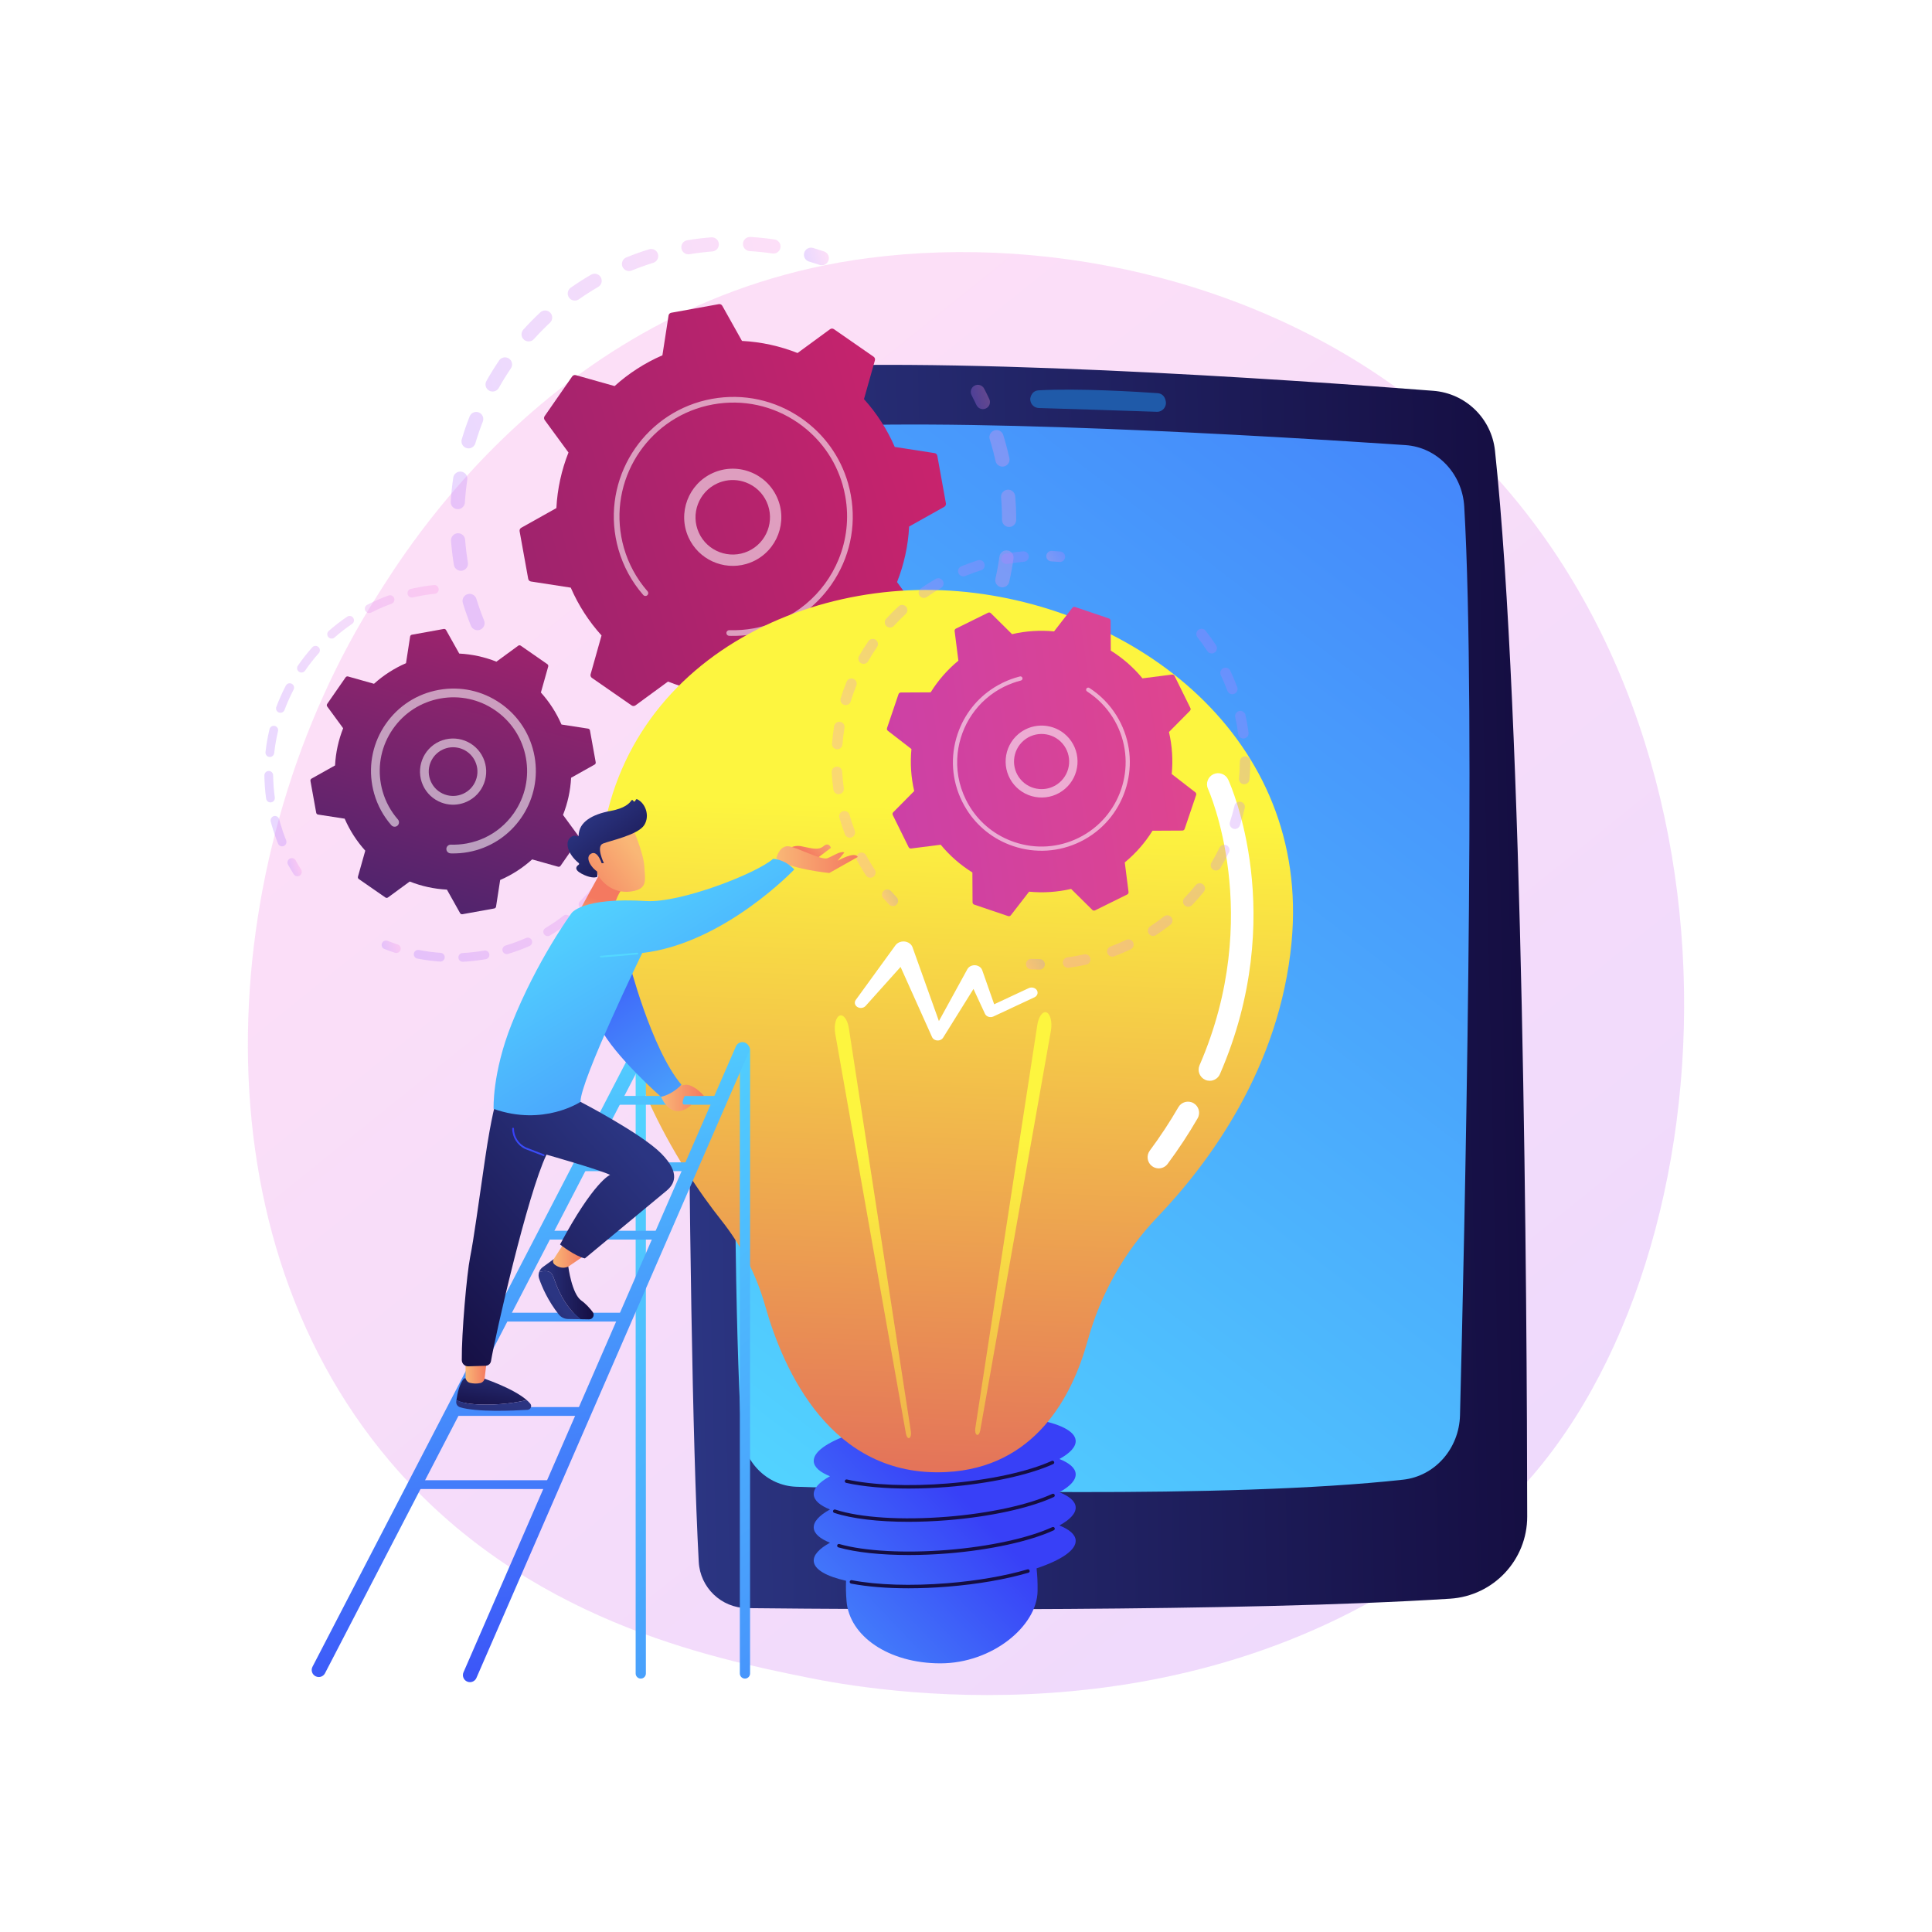 <svg xmlns="http://www.w3.org/2000/svg" xmlns:xlink="http://www.w3.org/1999/xlink" x="0px" y="0px" viewBox="0 0 3710 3710" style="enable-background:new 0 0 3710 3710;" xml:space="preserve"><g id="Background">	<g>		<g>			<rect style="fill:#FFFFFF;" width="3710" height="3710"></rect>		</g>	</g></g><g id="Illustration">	<g>		<linearGradient id="SVGID_1_" gradientUnits="userSpaceOnUse" x1="3592.636" y1="4072.835" x2="1127.016" y2="1010.69">			<stop offset="0" style="stop-color:#B37CFF"></stop>			<stop offset="1" style="stop-color:#F895E7"></stop>		</linearGradient>		<path style="opacity:0.3;fill:url(#SVGID_1_);" d="M2914.328,2865.236c-56.635,59.622-110.221,98.072-152.559,128.45   c-497.674,357.087-1086.554,252.998-1211.708,227.578c-184.813-37.536-542.052-110.094-800.329-413.823   c-390.752-459.517-329.906-1183.472-26.812-1661.365c55.441-87.415,348.294-572.587,943.517-650.393   c360.223-47.087,780.127,47.883,1084.209,302.643C3388.943,1333.093,3343.503,2413.415,2914.328,2865.236z"></path>		<g>			<g>									<linearGradient id="SVGID_00000067922148788153604600000018150123439281090986_" gradientUnits="userSpaceOnUse" x1="1243.001" y1="1963.56" x2="2850.247" y2="1963.56" gradientTransform="matrix(1 -0.022 0.022 1 28.223 -27.654)">					<stop offset="0" style="stop-color:#2B3582"></stop>					<stop offset="1" style="stop-color:#150E42"></stop>				</linearGradient>				<path style="fill:url(#SVGID_00000067922148788153604600000018150123439281090986_);" d="M1430.009,710.027     c-62.317,5.419-110.095,57.609-110.272,120.161c-1.085,382.53-2.875,1701.979,22.058,2168.991     c2.641,49.476,43.203,88.342,92.746,88.876c245.043,2.638,949.899,7.485,1350.049-18.111     c83.345-5.331,148.201-74.36,148.1-157.875c-0.486-401.479-6.901-1530.577-61.896-2046.674     c-6.589-61.836-56.297-110.103-118.295-114.934C2485.243,729.638,1775.539,679.977,1430.009,710.027z"></path>									<linearGradient id="SVGID_00000016076209419356277800000015226597460092003466_" gradientUnits="userSpaceOnUse" x1="1283.446" y1="2909.539" x2="4174.986" y2="-875.381">					<stop offset="0" style="stop-color:#53D8FF"></stop>					<stop offset="1" style="stop-color:#3840F7"></stop>				</linearGradient>				<path style="fill:url(#SVGID_00000016076209419356277800000015226597460092003466_);" d="M1418.1,930.437     c-4.813,327.221-18.514,1415.749,5.404,1817.505c3.496,58.722,49.11,105.083,105.433,107.046     c231.898,8.082,826.562,23.72,1165.413-13.564c61.016-6.714,107.649-59.601,109.274-123.64     c8.476-333.928,31.371-1347.765,8.125-1745.029c-3.708-63.375-52.126-113.943-112.82-118.033     c-251.091-16.919-895.861-55.937-1184.007-31.941C1460.831,827.284,1418.933,873.787,1418.1,930.437z"></path>				<path style="fill:#1F5AA9;" d="M1978.393,766.921c0.198,9.04,7.408,16.341,16.446,16.616     c44.621,1.356,170.32,5.204,226.503,7.228c11.078,0.399,19.543-9.737,17.205-20.572c-0.192-0.341-1.631-14.234-15.82-15.221     c-38.005-2.643-152.664-9.767-228.434-5.396C1978.734,750.474,1977.888,768.169,1978.393,766.921z"></path>			</g>		</g>		<g>			<g>				<g style="opacity:0.3;">											<linearGradient id="SVGID_00000012438366053728557570000001477180294142284710_" gradientUnits="userSpaceOnUse" x1="33.59" y1="861.706" x2="809.558" y2="861.706" gradientTransform="matrix(0.961 -0.276 0.276 0.961 550.171 100.87)">						<stop offset="0" style="stop-color:#B37CFF"></stop>						<stop offset="1" style="stop-color:#F895E7"></stop>					</linearGradient>					<path style="fill:url(#SVGID_00000012438366053728557570000001477180294142284710_);" d="M920.683,1209.677      c-6.608,1.898-13.72-1.466-16.351-7.98c-5.759-14.246-10.982-28.956-15.529-43.716c-2.212-7.182,1.815-14.796,8.995-17.008      c0.087-0.025,0.171-0.049,0.255-0.073c7.104-2.041,14.566,1.975,16.751,9.071c4.318,14.024,9.282,27.996,14.751,41.529      c2.816,6.964-0.547,14.896-7.516,17.711C921.592,1209.394,921.138,1209.547,920.683,1209.677z M888.81,1095.533      c-0.511,0.147-1.038,0.265-1.576,0.354c-7.414,1.212-14.409-3.817-15.621-11.231c-2.487-15.23-4.347-30.718-5.528-46.03      c-0.579-7.491,4.999-14.008,12.516-14.614c7.491-0.576,14.031,5.031,14.608,12.517c1.124,14.555,2.892,29.267,5.258,43.742      C899.589,1087.146,895.344,1093.656,888.81,1095.533z M882.862,977.209c-1.455,0.418-3.007,0.598-4.605,0.499      c-7.497-0.473-13.197-6.93-12.728-14.428c0.96-15.369,2.602-30.89,4.882-46.129c1.116-7.431,8.043-12.544,15.467-11.442      c7.429,1.112,12.553,8.038,11.442,15.467c-2.165,14.471-3.724,29.205-4.637,43.803      C892.313,970.879,888.235,975.666,882.862,977.209z M903.526,860.503c-2.406,0.691-5.03,0.726-7.607-0.038      c-7.203-2.133-11.312-9.704-9.18-16.907c4.381-14.776,9.45-29.539,15.07-43.881c2.745-6.986,10.633-10.435,17.63-7.701      c6.993,2.741,10.441,10.635,7.701,17.63c-5.338,13.619-10.156,27.641-14.313,41.684      C911.455,855.914,907.844,859.262,903.526,860.503z M949.696,751.336c-3.374,0.969-7.117,0.64-10.417-1.215      c-6.552-3.68-8.879-11.973-5.198-18.521c7.529-13.402,15.739-26.673,24.402-39.434c4.214-6.22,12.675-7.842,18.894-3.619      c6.215,4.219,7.835,12.677,3.617,18.897c-8.237,12.129-16.039,24.742-23.194,37.479      C955.974,748.172,953.015,750.383,949.696,751.336z M1018.859,655.109c-4.369,1.255-9.267,0.295-12.888-2.977      c-5.575-5.039-6.01-13.638-0.975-19.214c10.322-11.423,21.266-22.55,32.525-33.06c5.496-5.128,14.101-4.83,19.229,0.664      c5.125,5.488,4.829,14.098-0.662,19.225c-10.698,9.989-21.095,20.555-30.903,31.411      C1023.419,653.113,1021.216,654.432,1018.859,655.109z M1489.026,486.365c-1.81,0.52-3.755,0.67-5.738,0.377      c-14.458-2.139-29.205-3.675-43.828-4.561c-7.498-0.456-13.209-6.904-12.752-14.399c0.452-7.5,6.9-13.211,14.401-12.756      c15.4,0.934,30.932,2.549,46.158,4.799c7.434,1.099,12.567,8.017,11.467,15.448      C1497.929,480.722,1493.995,484.937,1489.026,486.365z M1107.572,576.652c-5.424,1.558-11.47-0.388-14.892-5.265      c-4.316-6.152-2.827-14.635,3.322-18.95c12.605-8.845,25.749-17.248,39.068-24.977c6.514-3.74,14.823-1.565,18.595,4.936      c3.771,6.497,1.559,14.822-4.939,18.596c-12.649,7.337-25.129,15.318-37.1,23.715      C1110.354,575.599,1108.984,576.247,1107.572,576.652z M1370.59,482.357c-0.863,0.248-1.762,0.418-2.692,0.491      c-14.579,1.153-29.301,2.954-43.758,5.343c-7.414,1.223-14.416-3.793-15.641-11.203c-1.222-7.411,3.778-14.448,11.203-15.641      c15.212-2.512,30.704-4.407,46.044-5.624c7.49-0.592,14.044,5,14.636,12.487      C1380.903,474.768,1376.678,480.608,1370.59,482.357z M1211.585,519.979c-6.599,1.895-13.701-1.456-16.342-7.956      c-2.829-6.961,0.521-14.895,7.48-17.728c14.251-5.79,28.944-11.044,43.672-15.607c0.09-0.031,0.185-0.059,0.277-0.085      c7.094-2.038,14.546,1.964,16.743,9.046c2.225,7.179-1.786,14.799-8.965,17.022c-13.989,4.338-27.943,9.331-41.483,14.834      C1212.51,519.686,1212.047,519.846,1211.585,519.979z"></path>											<linearGradient id="SVGID_00000127732863984659286330000002223112038019983544_" gradientUnits="userSpaceOnUse" x1="847.277" y1="657.347" x2="892.595" y2="657.347" gradientTransform="matrix(0.961 -0.276 0.276 0.961 550.171 100.87)">						<stop offset="0" style="stop-color:#B37CFF"></stop>						<stop offset="1" style="stop-color:#F895E7"></stop>					</linearGradient>					<path style="fill:url(#SVGID_00000127732863984659286330000002223112038019983544_);" d="M1581.869,508.83      c-2.574,0.739-5.394,0.731-8.123-0.198c-6.64-2.261-13.437-4.417-20.205-6.42c-7.204-2.127-11.321-9.696-9.191-16.898      c2.126-7.206,9.696-11.332,16.902-9.189c7.119,2.101,14.267,4.372,21.255,6.749c7.111,2.419,10.918,10.149,8.498,17.258      C1589.515,504.517,1586.006,507.642,1581.869,508.83z"></path>				</g>				<g style="opacity:0.3;">											<linearGradient id="SVGID_00000042003996142531099900000017569764620786327476_" gradientUnits="userSpaceOnUse" x1="1082.489" y1="1003.642" x2="1113.586" y2="1003.642" gradientTransform="matrix(0.961 -0.276 0.276 0.961 550.171 100.87)">						<stop offset="0" style="stop-color:#B37CFF"></stop>						<stop offset="1" style="stop-color:#F895E7"></stop>					</linearGradient>					<path style="fill:url(#SVGID_00000042003996142531099900000017569764620786327476_);" d="M1891.163,785.135      c-6.31,1.813-13.179-1.168-16.058-7.302c-2.976-6.349-6.137-12.744-9.394-19.001c-3.468-6.666-0.877-14.88,5.787-18.348      c6.693-3.482,14.881-0.874,18.348,5.788c3.427,6.589,6.757,13.323,9.893,20.008c3.19,6.802,0.261,14.902-6.54,18.094      C1892.532,784.687,1891.85,784.938,1891.163,785.135z"></path>											<linearGradient id="SVGID_00000101821066281800785310000015663923485609299330_" gradientUnits="userSpaceOnUse" x1="320.966" y1="1357.36" x2="1120.229" y2="1357.36" gradientTransform="matrix(0.961 -0.276 0.276 0.961 550.171 100.87)">						<stop offset="0" style="stop-color:#B37CFF"></stop>						<stop offset="1" style="stop-color:#F895E7"></stop>					</linearGradient>					<path style="fill:url(#SVGID_00000101821066281800785310000015663923485609299330_);" d="M1558.44,1519.565      c-6.016,1.728-12.085,3.36-18.203,4.897c-7.287,1.828-14.678-2.595-16.508-9.882s2.621-14.713,9.879-16.51      c14.121-3.547,28.066-7.658,41.604-12.276c7.121-2.416,14.84,1.371,17.267,8.48c2.427,7.115-1.372,14.846-8.483,17.27      C1575.622,1514.403,1567.023,1517.1,1558.44,1519.565z M1469.547,1537.153c-0.73,0.21-1.491,0.361-2.273,0.448      c-15.085,1.674-30.41,2.725-45.546,3.125c-7.508,0.2-13.759-5.728-13.958-13.235c-0.198-7.512,5.738-13.783,13.24-13.959      c14.376-0.381,28.932-1.383,43.269-2.969c7.466-0.829,14.19,4.554,15.017,12.018      C1480.036,1529.269,1475.8,1535.357,1469.547,1537.153z M1649.982,1483.79c-6.164,1.771-12.909-1.03-15.895-6.967      c-3.375-6.716-0.667-14.891,6.045-18.267c12.842-6.453,25.58-13.545,37.865-21.087c6.41-3.92,14.781-1.923,18.71,4.478      c3.93,6.406,1.924,14.783-4.48,18.713c-12.937,7.94-26.355,15.409-39.877,22.207      C1651.578,1483.254,1650.784,1483.559,1649.982,1483.79z M1352.897,1537.161c-1.66,0.477-3.438,0.639-5.259,0.438      c-15.07-1.681-30.251-4.027-45.118-6.971c-7.369-1.46-12.158-8.616-10.698-15.984c1.459-7.374,8.611-12.165,15.986-10.701      c14.116,2.795,28.531,5.024,42.844,6.619c7.467,0.829,12.845,7.561,12.012,15.026      C1362.036,1531.23,1358.038,1535.684,1352.897,1537.161z M1747.679,1420.234c-5.056,1.452-10.72-0.116-14.274-4.442      c-4.769-5.806-3.928-14.379,1.878-19.149c11.101-9.115,21.967-18.838,32.301-28.893c5.384-5.24,13.997-5.126,19.237,0.263      c5.237,5.384,5.12,13.993-0.264,19.232c-10.877,10.588-22.318,20.823-34.006,30.423      C1751.072,1418.883,1749.41,1419.736,1747.679,1420.234z M1829.067,1336.777c-4.042,1.161-8.565,0.437-12.135-2.347      c-5.922-4.624-6.976-13.172-2.353-19.095c8.864-11.359,17.354-23.224,25.233-35.262c4.105-6.293,12.533-8.056,18.83-3.938      c6.287,4.115,8.048,12.544,3.936,18.833c-8.291,12.67-17.225,25.154-26.555,37.106      C1834.188,1334.427,1831.733,1336.011,1829.067,1336.777z M1890.324,1237.563c-3.075,0.883-6.469,0.692-9.587-0.79      c-6.786-3.22-9.675-11.336-6.452-18.122c6.187-13.028,11.892-26.453,16.955-39.916c2.644-7.029,10.481-10.59,17.522-7.941      c7.03,2.647,10.587,10.488,7.941,17.523c-5.33,14.164-11.332,28.3-17.842,42.006      C1897.118,1233.992,1893.945,1236.523,1890.324,1237.563z M1928.483,1127.358c-2.13,0.612-4.438,0.711-6.752,0.187      c-7.327-1.66-11.918-8.944-10.257-16.271c3.188-14.057,5.809-28.405,7.793-42.653c1.037-7.441,7.918-12.635,15.346-11.601      c7.443,1.035,12.635,7.909,11.599,15.349c-2.088,15.007-4.849,30.12-8.204,44.916      C1936.868,1122.302,1933.097,1126.033,1928.483,1127.358z M1941.522,1011.42c-1.198,0.344-2.464,0.526-3.772,0.525      c-7.511-0.004-13.6-6.1-13.592-13.61c0.008-14.377-0.595-28.943-1.801-43.302c-0.628-7.488,4.956-14.062,12.419-14.691      c7.487-0.63,14.066,4.933,14.694,12.421c1.268,15.116,1.905,30.452,1.893,45.587      C1951.359,1004.553,1947.201,1009.789,1941.522,1011.42z M1928.782,895.529c-0.268,0.077-0.542,0.144-0.817,0.207      c-7.332,1.63-14.601-2.993-16.229-10.326c-2.301-10.352-4.949-20.754-7.872-30.928c-1.058-3.682-2.157-7.347-3.288-10.986      c-2.23-7.177,1.778-14.802,8.952-17.029c7.22-2.4,14.797,1.776,17.027,8.947c1.192,3.832,2.344,7.68,3.458,11.557      c3.073,10.7,5.859,21.648,8.279,32.536C1939.862,886.563,1935.638,893.559,1928.782,895.529z"></path>											<linearGradient id="SVGID_00000163063133079581455750000009832505286346317223_" gradientUnits="userSpaceOnUse" x1="241.299" y1="1525.806" x2="286.039" y2="1525.806" gradientTransform="matrix(0.961 -0.276 0.276 0.961 550.171 100.87)">						<stop offset="0" style="stop-color:#B37CFF"></stop>						<stop offset="1" style="stop-color:#F895E7"></stop>					</linearGradient>					<path style="fill:url(#SVGID_00000163063133079581455750000009832505286346317223_);" d="M1238.805,1511.366      c-2.6,0.747-5.443,0.729-8.19-0.218c-6.961-2.407-14.002-5.006-20.928-7.727c-6.995-2.746-10.438-10.641-7.691-17.633      c2.749-6.993,10.635-10.441,17.633-7.691c6.58,2.583,13.268,5.052,19.876,7.339c7.098,2.451,10.866,10.197,8.411,17.299      C1246.41,1507.087,1242.916,1510.186,1238.805,1511.366z"></path>				</g>				<g>											<linearGradient id="SVGID_00000072972253470316684920000012350498780204830616_" gradientUnits="userSpaceOnUse" x1="5333.778" y1="3392.028" x2="6583.59" y2="5596.984" gradientTransform="matrix(-0.234 0.972 -0.972 -0.234 6399.825 -3524.041)">						<stop offset="0" style="stop-color:#CB236D"></stop>						<stop offset="1" style="stop-color:#4C246D"></stop>					</linearGradient>					<path style="fill:url(#SVGID_00000072972253470316684920000012350498780204830616_);" d="M1212.889,1354.646      c2.228,1.546,5.193,1.509,7.381-0.094l62.432-45.72c33.606,13.289,69.572,21.316,106.713,23.225l37.807,67.461      c1.326,2.367,4.008,3.63,6.677,3.149l91.341-16.502c2.67-0.483,4.738-2.607,5.153-5.285l11.809-76.426      c34.125-14.786,65.009-34.889,91.839-59.099l74.484,20.983c2.61,0.735,5.4-0.266,6.947-2.495l52.918-76.257      c1.547-2.23,1.509-5.194-0.094-7.381l-45.72-62.431c13.289-33.605,21.315-69.573,23.224-106.713l67.462-37.808      c2.366-1.326,3.63-4.006,3.148-6.676l-16.503-91.342c-0.482-2.669-2.605-4.739-5.286-5.152l-76.426-11.81      c-14.785-34.125-34.888-65.009-59.098-91.839l20.983-74.485c0.734-2.609-0.267-5.4-2.495-6.946l-76.257-52.918      c-2.229-1.548-5.193-1.509-7.381,0.093l-62.431,45.721c-33.605-13.291-69.573-21.317-106.713-23.225l-37.807-67.463      c-1.326-2.365-4.006-3.63-6.676-3.149l-91.342,16.504c-2.67,0.482-4.738,2.604-5.152,5.285l-11.809,76.426      c-34.125,14.784-65.009,34.889-91.839,59.099l-74.483-20.983c-2.611-0.737-5.402,0.266-6.948,2.494l-52.918,76.257      c-1.546,2.228-1.508,5.192,0.093,7.381l45.72,62.431c-13.29,33.605-21.315,69.573-23.224,106.714l-67.462,37.807      c-2.365,1.325-3.631,4.007-3.147,6.677l16.503,91.34c0.483,2.669,2.604,4.739,5.285,5.154l76.426,11.809      c14.785,34.124,34.889,65.008,59.098,91.839l-20.982,74.484c-0.736,2.611,0.266,5.4,2.494,6.948L1212.889,1354.646z"></path>					<path style="opacity:0.56;fill:#FFFFFF;" d="M1432.808,1083.063c-43.713,12.556-91.316-8.519-110.66-51.139      c-21.261-46.851-0.443-102.257,46.403-123.519c22.695-10.306,48.043-11.146,71.367-2.382      c23.33,8.762,41.851,26.088,52.148,48.783c21.261,46.852,0.443,102.257-46.403,123.519      C1441.441,1080.241,1437.142,1081.818,1432.808,1083.063z M1387.501,924.556c-3.376,0.97-6.699,2.19-9.957,3.667      c-35.918,16.299-51.877,58.787-35.579,94.703c16.302,35.92,58.782,51.898,94.705,35.581      c35.918-16.299,51.877-58.787,35.579-94.702c-7.898-17.403-22.096-30.684-39.985-37.405      C1417.727,920.939,1402.162,920.345,1387.501,924.556z"></path>					<path style="opacity:0.56;fill:#FFFFFF;" d="M1471.844,1212.056c-7.507,2.156-15.167,3.948-22.959,5.356l0,0      c-2.452,0.444-4.912,0.847-7.378,1.212c-12.159,1.795-24.442,2.62-36.658,2.463c-0.166-0.002-0.333-0.004-0.499-0.005      c-0.472-0.008-0.945-0.016-1.418-0.03c-0.92-0.018-1.84-0.047-2.758-0.076c-2.417-0.08-4.412-1.724-5.048-3.929      c-0.154-0.536-0.227-1.107-0.207-1.693c0.1-3.003,2.622-5.347,5.621-5.252c15.455,0.52,31.069-0.625,46.409-3.401      c76.206-13.756,136.07-65.715,163.447-132.558c15.232-37.177,20.408-78.961,12.748-121.344      c-1.341-7.432-3.048-14.743-5.108-21.903c-13.848-48.19-43.6-89.806-85.35-118.776      c-47.955-33.28-106.002-45.892-163.441-35.514c-118.627,21.446-197.619,135.33-176.194,253.901      c1.32,7.311,3.007,14.528,5.047,21.621c8.835,30.74,24.298,59.204,45.379,83.297c0.544,0.623,0.922,1.333,1.134,2.079      c0.563,1.961-0.006,4.164-1.646,5.597c-2.269,1.973-5.698,1.758-7.68-0.514c-22.132-25.294-38.37-55.179-47.645-87.45      c-2.141-7.446-3.911-15.02-5.299-22.693c-22.494-124.49,60.523-244.064,184.968-266.551      c60.303-10.896,121.237,2.346,171.581,37.284c43.831,30.412,75.064,74.101,89.604,124.692      c2.159,7.518,3.951,15.191,5.363,22.99c10.895,60.306-2.345,121.242-37.28,171.586      C1566.152,1166.287,1522.447,1197.522,1471.844,1212.056z"></path>				</g>			</g>			<g>				<g style="opacity:0.3;">											<linearGradient id="SVGID_00000001637796016942277100000018426843064221544636_" gradientUnits="userSpaceOnUse" x1="-427.995" y1="1507.954" x2="-405.878" y2="1507.954" gradientTransform="matrix(0.961 -0.276 0.276 0.961 550.171 100.87)">						<stop offset="0" style="stop-color:#B37CFF"></stop>						<stop offset="1" style="stop-color:#F895E7"></stop>					</linearGradient>					<path style="fill:url(#SVGID_00000001637796016942277100000018426843064221544636_);" d="M573.472,1682.391      c-3.493,1.003-7.366-0.351-9.411-3.579c-3.821-6.023-7.512-12.244-10.967-18.491c-2.246-4.059-0.776-9.167,3.285-11.419      c4.057-2.266,9.172-0.773,11.419,3.285c3.293,5.952,6.81,11.882,10.455,17.631c2.485,3.913,1.321,9.104-2.594,11.595      C574.961,1681.853,574.225,1682.175,573.472,1682.391z"></path>											<linearGradient id="SVGID_00000042698109690541182590000010832174490457814460_" gradientUnits="userSpaceOnUse" x1="-436.946" y1="1259.489" x2="-3.453" y2="1259.489" gradientTransform="matrix(0.961 -0.276 0.276 0.961 550.171 100.87)">						<stop offset="0" style="stop-color:#B37CFF"></stop>						<stop offset="1" style="stop-color:#F895E7"></stop>					</linearGradient>					<path style="fill:url(#SVGID_00000042698109690541182590000010832174490457814460_);" d="M544.011,1624.865      c-4.093,1.175-8.492-0.916-10.107-4.95c-4.572-11.399-8.609-23.164-11.997-34.961c-0.714-2.484-1.401-4.984-2.068-7.499      c-1.184-4.492,1.776-8.987,5.973-10.278c4.486-1.186,9.084,1.489,10.273,5.97c0.635,2.404,1.292,4.795,1.973,7.168      c3.232,11.254,7.083,22.474,11.439,33.345c1.729,4.309-0.363,9.196-4.668,10.928      C544.554,1624.691,544.283,1624.786,544.011,1624.865z M521.706,1540.525c-0.382,0.11-0.78,0.198-1.181,0.254      c-4.6,0.63-8.84-2.583-9.473-7.182c-2.033-14.749-3.168-29.755-3.371-44.593c-0.066-4.642,3.669-8.447,8.285-8.517      c4.643-0.062,8.451,3.642,8.517,8.284c0.195,14.158,1.279,28.47,3.216,42.537      C528.274,1535.498,525.658,1539.39,521.706,1540.525z M520.521,1453.296c-1.025,0.294-2.122,0.396-3.246,0.275      c-4.611-0.511-7.932-4.671-7.421-9.282c1.647-14.773,4.232-29.609,7.698-44.084c1.08-4.519,5.601-7.294,10.129-6.214      c4.51,1.078,7.294,5.614,6.216,10.123c-3.303,13.805-5.773,27.943-7.339,42.035      C526.166,1449.634,523.695,1452.384,520.521,1453.296z M540.816,1368.441c-1.672,0.48-3.505,0.444-5.258-0.206      c-4.344-1.629-6.552-6.475-4.922-10.819c5.227-13.948,11.362-27.687,18.244-40.847c2.154-4.11,7.236-5.69,11.338-3.547      c4.113,2.148,5.702,7.223,3.552,11.34c-6.561,12.539-12.416,25.651-17.398,38.948      C545.402,1365.904,543.288,1367.731,540.816,1368.441z M581.22,1291.12c-2.335,0.671-4.943,0.327-7.1-1.162      c-3.816-2.634-4.773-7.866-2.14-11.687c8.454-12.237,17.74-24.073,27.605-35.17c3.081-3.48,8.393-3.785,11.861-0.701      c3.468,3.084,3.782,8.397,0.7,11.861c-9.413,10.592-18.272,21.878-26.334,33.559      C584.663,1289.482,583.022,1290.602,581.22,1291.12z M639.159,1225.956c-3.024,0.869-6.418-0.01-8.636-2.531      c-3.062-3.483-2.716-8.789,0.766-11.855c11.172-9.817,23.064-19.029,35.343-27.371c3.858-2.602,9.066-1.605,11.674,2.23      c2.608,3.835,1.609,9.065-2.227,11.669c-11.711,7.957-23.044,16.735-33.695,26.094      C641.419,1225.042,640.314,1225.624,639.159,1225.956z M711.252,1176.948c-3.785,1.087-7.932-0.615-9.79-4.248      c-2.113-4.131-0.477-9.194,3.653-11.31c13.197-6.753,26.99-12.763,41-17.872c4.395-1.519,9.189,0.665,10.773,5.024      c1.589,4.358-0.658,9.179-5.016,10.771c-13.367,4.864-26.523,10.598-39.105,17.037      C712.272,1176.604,711.765,1176.801,711.252,1176.948z M836.336,1139.911c-0.465,0.134-0.954,0.231-1.456,0.282      c-12.183,1.271-24.511,3.232-36.643,5.83c-1.84,0.383-3.642,0.781-5.434,1.201c-4.524,1.043-9.036-1.767-10.083-6.289      c-1.057-4.529,1.756-9.178,6.284-10.086c1.914-0.439,3.827-0.868,5.756-1.27c12.676-2.71,25.599-4.766,38.376-6.097      c4.617-0.481,8.746,2.867,9.227,7.483C842.793,1135.077,840.18,1138.807,836.336,1139.911z"></path>				</g>				<g style="opacity:0.3;">											<linearGradient id="SVGID_00000109713248756566894570000005096652730787678346_" gradientUnits="userSpaceOnUse" x1="-243.501" y1="1675.053" x2="251.256" y2="1675.053" gradientTransform="matrix(0.961 -0.276 0.276 0.961 550.171 100.87)">						<stop offset="0" style="stop-color:#B37CFF"></stop>						<stop offset="1" style="stop-color:#F895E7"></stop>					</linearGradient>					<path style="fill:url(#SVGID_00000109713248756566894570000005096652730787678346_);" d="M975.52,1831.832      c-4.408,1.266-9.032-1.248-10.361-5.654c-1.339-4.439,1.176-9.131,5.62-10.467c13.376-4.03,26.62-8.91,39.362-14.507      c4.238-1.815,9.207,0.061,11.074,4.314c1.867,4.253-0.07,9.206-4.314,11.073c-13.367,5.862-27.248,10.985-41.269,15.209      C975.595,1831.811,975.556,1831.822,975.52,1831.832z M933.693,1841.738c-0.292,0.084-0.584,0.15-0.889,0.204      c-14.409,2.517-29.118,4.181-43.716,4.951c-4.635,0.239-8.587-3.313-8.83-7.947c-0.249-4.641,3.339-8.583,7.944-8.838      c13.931-0.732,27.965-2.322,41.717-4.718c4.568-0.8,8.922,2.261,9.718,6.83      C940.383,1836.495,937.762,1840.569,933.693,1841.738z M1054.062,1797.321c-3.581,1.029-7.542-0.429-9.538-3.783      c-2.369-3.981-1.062-9.137,2.925-11.511c12.01-7.154,23.683-15.091,34.699-23.609c3.691-2.827,8.949-2.16,11.785,1.516      c2.837,3.667,2.161,8.949-1.51,11.787c-11.548,8.926-23.789,17.248-36.38,24.74      C1055.405,1796.842,1054.74,1797.126,1054.062,1797.321z M847.971,1846.196c-0.918,0.264-1.898,0.375-2.908,0.306      c-14.601-1.022-29.287-2.959-43.643-5.759c-4.556-0.885-7.528-5.299-6.642-9.856c0.89-4.541,5.302-7.516,9.853-6.637      c13.69,2.666,27.687,4.51,41.61,5.489c4.627,0.327,8.119,4.343,7.793,8.97C853.778,1842.326,851.267,1845.249,847.971,1846.196      z M1121.925,1744.851c-2.859,0.821-6.068,0.096-8.301-2.166c-3.267-3.304-3.233-8.623,0.065-11.885      c9.919-9.798,19.338-20.306,27.998-31.245c2.884-3.646,8.169-4.25,11.806-1.368c3.637,2.882,4.25,8.17,1.368,11.806      c-9.086,11.462-18.96,22.485-29.356,32.762C1124.469,1743.779,1123.23,1744.476,1121.925,1744.851z M1175.223,1677.63      c-2.188,0.629-4.619,0.37-6.71-0.907c-3.957-2.423-5.204-7.597-2.781-11.553c7.297-11.922,13.935-24.389,19.728-37.048      c1.932-4.226,6.923-6.078,11.136-4.146c4.22,1.929,6.074,6.911,4.144,11.128c-6.072,13.277-13.028,26.347-20.674,38.839      C1178.925,1675.807,1177.171,1677.071,1175.223,1677.63z M1210.885,1599.57c-1.537,0.442-3.216,0.454-4.857-0.073      c-4.424-1.402-6.87-6.129-5.465-10.552c4.239-13.314,7.69-27.009,10.259-40.697c0.861-4.55,5.251-7.561,9.809-6.701      c4.561,0.858,7.563,5.246,6.706,9.811c-2.7,14.349-6.316,28.714-10.755,42.683      C1215.696,1596.823,1213.495,1598.821,1210.885,1599.57z"></path>											<linearGradient id="SVGID_00000052083298786608777490000014833363030729179067_" gradientUnits="userSpaceOnUse" x1="-297.887" y1="1705.988" x2="-264.051" y2="1705.988" gradientTransform="matrix(0.961 -0.276 0.276 0.961 550.171 100.87)">						<stop offset="0" style="stop-color:#B37CFF"></stop>						<stop offset="1" style="stop-color:#F895E7"></stop>					</linearGradient>					<path style="fill:url(#SVGID_00000052083298786608777490000014833363030729179067_);" d="M763.343,1829.689      c-1.558,0.448-3.26,0.45-4.918-0.09c-6.838-2.228-13.638-4.67-20.22-7.253c-4.316-1.697-6.447-6.574-4.752-10.895      c1.705-4.305,6.573-6.438,10.895-4.751c6.274,2.466,12.765,4.794,19.288,6.924c4.412,1.438,6.821,6.184,5.382,10.593      C768.119,1826.969,765.934,1828.945,763.343,1829.689z"></path>				</g>				<g>											<linearGradient id="SVGID_00000014625704150008539950000007180439632138287538_" gradientUnits="userSpaceOnUse" x1="235.172" y1="899.662" x2="-227.141" y2="1671.488" gradientTransform="matrix(0.961 -0.276 0.276 0.961 550.171 100.87)">						<stop offset="0" style="stop-color:#CB236D"></stop>						<stop offset="0.072" style="stop-color:#C2236D"></stop>						<stop offset="1" style="stop-color:#4C246D"></stop>					</linearGradient>					<path style="fill:url(#SVGID_00000014625704150008539950000007180439632138287538_);" d="M740.091,1723.439      c1.49,1.034,3.475,1.01,4.939-0.063l41.777-30.594c22.487,8.892,46.554,14.264,71.407,15.541l25.299,45.141      c0.887,1.584,2.681,2.429,4.467,2.107l61.121-11.043c1.787-0.323,3.171-1.744,3.449-3.537l7.902-51.141      c22.835-9.894,43.501-23.346,61.455-39.546l49.841,14.041c1.747,0.491,3.614-0.179,4.649-1.67l35.41-51.028      c1.035-1.492,1.01-3.475-0.063-4.939l-30.594-41.776c8.893-22.487,14.264-46.555,15.541-71.408l45.142-25.298      c1.583-0.887,2.429-2.681,2.107-4.467l-11.044-61.122c-0.323-1.787-1.743-3.172-3.537-3.448l-51.141-7.903      c-9.893-22.835-23.346-43.501-39.546-61.454l14.041-49.843c0.491-1.746-0.179-3.613-1.669-4.648l-51.029-35.411      c-1.491-1.035-3.474-1.009-4.938,0.063l-41.777,30.595c-22.487-8.894-46.554-14.264-71.407-15.541l-25.299-45.143      c-0.887-1.583-2.68-2.43-4.467-2.107l-61.122,11.044c-1.786,0.322-3.17,1.743-3.448,3.537l-7.902,51.141      c-22.835,9.893-43.502,23.346-61.456,39.546l-49.84-14.041c-1.747-0.493-3.615,0.178-4.649,1.669l-35.41,51.028      c-1.034,1.491-1.01,3.475,0.063,4.939l30.593,41.776c-8.893,22.487-14.263,46.555-15.54,71.408l-45.143,25.298      c-1.582,0.886-2.429,2.681-2.105,4.468l11.042,61.12c0.324,1.786,1.743,3.171,3.537,3.448l51.141,7.903      c9.894,22.834,23.346,43.5,39.545,61.454l-14.04,49.842c-0.492,1.747,0.179,3.613,1.669,4.649L740.091,1723.439z"></path>					<path style="opacity:0.56;fill:#FFFFFF;" d="M887.473,1542.815c-13.027,3.742-26.855,3.215-39.773-1.637      c-15.89-5.97-28.505-17.773-35.519-33.233c-14.481-31.9-0.305-69.641,31.604-84.133c31.979-14.444,69.661-0.297,84.14,31.611      c7.018,15.46,7.594,32.726,1.622,48.612c-5.968,15.894-17.771,28.512-33.235,35.524      C893.424,1540.868,890.467,1541.955,887.473,1542.815z M857.172,1436.742c-2.173,0.624-4.323,1.413-6.443,2.372      c-23.47,10.659-33.898,38.42-23.245,61.893c5.16,11.365,14.438,20.055,26.125,24.441c11.694,4.392,24.387,3.957,35.765-1.189      l0,0c11.37-5.161,20.054-14.442,24.444-26.127c4.392-11.694,3.968-24.393-1.195-35.768      C902.935,1441.012,879.076,1430.45,857.172,1436.742z"></path>					<path style="opacity:0.56;fill:#FFFFFF;" d="M914.528,1632.637c-5.11,1.468-10.335,2.686-15.673,3.657      c-10.602,1.919-21.411,2.761-32.152,2.5c-0.482-0.015-0.965-0.031-1.448-0.046c-3.732-0.123-6.813-2.661-7.795-6.067      c-0.238-0.828-0.35-1.709-0.32-2.614c0.154-4.637,4.05-8.249,8.679-8.11c10.026,0.339,20.133-0.405,30.041-2.2l0.004-0.001      c0.544-0.097,1.09-0.203,1.628-0.306c23.411-4.462,44.823-14.591,62.778-29.309c9.746-7.99,18.473-17.343,25.938-27.896      c0.061-0.086,0.121-0.171,0.182-0.257c0.184-0.267,0.37-0.525,0.55-0.79c21.541-31.047,29.708-68.623,22.988-105.808      c-0.866-4.814-1.972-9.542-3.304-14.178c-8.965-31.197-28.228-58.137-55.257-76.897      c-31.047-21.542-68.622-29.701-105.803-22.982c-37.157,6.729-69.529,27.518-91.077,58.558      c-21.541,31.046-29.708,68.623-22.989,105.808c0.851,4.732,1.946,9.404,3.264,13.993c5.721,19.904,15.73,38.328,29.377,53.923      c0.84,0.962,1.424,2.058,1.751,3.21c0.87,3.028-0.009,6.431-2.541,8.644c-3.5,3.046-8.797,2.706-11.86-0.794      c-15.269-17.451-26.471-38.068-32.874-60.328c-1.477-5.142-2.7-10.365-3.656-15.657c-7.517-41.609,1.619-83.647,25.724-118.383      c24.104-34.728,60.259-58.021,101.888-65.513c41.603-7.52,83.641,1.611,118.375,25.722      c30.24,20.98,51.789,51.122,61.818,86.026c1.488,5.181,2.728,10.477,3.701,15.857      C1041.015,1532.946,991.567,1610.509,914.528,1632.637z"></path>				</g>			</g>		</g>		<g>							<linearGradient id="SVGID_00000011031834021450239750000010543636822186468262_" gradientUnits="userSpaceOnUse" x1="1243.466" y1="3456.585" x2="1850.415" y2="2876.915">				<stop offset="0" style="stop-color:#53D8FF"></stop>				<stop offset="1" style="stop-color:#3840F7"></stop>			</linearGradient>			<path style="fill:url(#SVGID_00000011031834021450239750000010543636822186468262_);" d="M2065.585,2829.885    c-0.888-11.011-12.135-20.542-31.18-28.183c20.697-11.412,32.146-23.644,31.18-35.641    c-2.927-36.302-117.89-56.653-256.777-45.455c-138.887,11.199-249.105,49.705-246.177,86.006    c0.886,11.012,12.135,20.542,31.179,28.183c-20.698,11.414-32.147,23.645-31.179,35.642c0.886,11.009,12.135,20.54,31.179,28.182    c-20.698,11.412-32.147,23.645-31.179,35.642c0.886,11.011,12.135,20.542,31.179,28.182    c-20.698,11.413-32.147,23.645-31.179,35.642c1.295,16.055,24.53,28.981,62.032,37.448c-0.487,11.865-0.215,24.869,0.95,39.225    c5.433,66.893,80.676,119.342,180.193,119.342c99.52,0,185.652-71.512,186.631-138.618c0.239-16.445-0.461-30.921-1.949-43.786    c47.616-15.9,76.616-35.323,75.098-54.163c-0.888-11.01-12.135-20.542-31.18-28.181c20.697-11.414,32.146-23.645,31.18-35.642    c-0.888-11.011-12.135-20.542-31.18-28.181C2055.103,2854.113,2066.552,2841.881,2065.585,2829.885z"></path>			<g>									<linearGradient id="SVGID_00000158000290300596138540000004415914054342202047_" gradientUnits="userSpaceOnUse" x1="1676.353" y1="1396.483" x2="1751.37" y2="2351.24">					<stop offset="0" style="stop-color:#2B3582"></stop>					<stop offset="1" style="stop-color:#150E42"></stop>				</linearGradient>				<path style="fill:url(#SVGID_00000158000290300596138540000004415914054342202047_);" d="M1744.542,3049.978     c-41.247,0-78.989-3.034-110.173-9.006c-1.81-0.346-2.995-2.093-2.65-3.903c0.346-1.807,2.086-2.995,3.903-2.648     c48.796,9.342,113.969,11.401,183.517,5.793c56.908-4.589,110.128-13.767,153.906-26.544c1.773-0.517,3.622,0.498,4.136,2.267     c0.517,1.769-0.498,3.62-2.267,4.136c-44.207,12.902-97.888,22.165-155.24,26.79     C1793.843,3048.946,1768.597,3049.978,1744.542,3049.978z"></path>									<linearGradient id="SVGID_00000094580464166249090290000004336147137655980425_" gradientUnits="userSpaceOnUse" x1="1694.191" y1="1395.09" x2="1769.208" y2="2349.842">					<stop offset="0" style="stop-color:#2B3582"></stop>					<stop offset="1" style="stop-color:#150E42"></stop>				</linearGradient>				<path style="fill:url(#SVGID_00000094580464166249090290000004336147137655980425_);" d="M1745.235,2986.096     c-53.593,0-101.485-5.04-135.267-14.661c-1.771-0.504-2.797-2.349-2.295-4.121c0.507-1.773,2.345-2.798,4.122-2.295     c48.138,13.707,125.648,17.956,207.344,11.371c80.811-6.516,156.177-22.914,201.605-43.867c1.675-0.768,3.656-0.04,4.428,1.632     c0.77,1.673,0.04,3.656-1.632,4.427c-46.104,21.262-122.315,37.882-203.865,44.457     C1794.227,2985.091,1769.161,2986.096,1745.235,2986.096z"></path>									<linearGradient id="SVGID_00000067220481445466400110000010628549173897173422_" gradientUnits="userSpaceOnUse" x1="1695.357" y1="1394.991" x2="1770.374" y2="2349.745">					<stop offset="0" style="stop-color:#2B3582"></stop>					<stop offset="1" style="stop-color:#150E42"></stop>				</linearGradient>				<path style="fill:url(#SVGID_00000067220481445466400110000010628549173897173422_);" d="M1744.549,2922.319     c-57.864,0-108.501-5.919-142.583-17.158c-1.752-0.576-2.701-2.463-2.125-4.212c0.576-1.75,2.456-2.702,4.212-2.125     c47.428,15.64,127.835,20.774,215.085,13.741c80.805-6.514,156.172-22.914,201.605-43.868c1.675-0.767,3.656-0.038,4.428,1.632     c0.77,1.673,0.04,3.656-1.632,4.427c-46.108,21.263-122.32,37.885-203.865,44.459     C1793.834,2921.301,1768.567,2922.319,1744.549,2922.319z"></path>									<linearGradient id="SVGID_00000127042985300730399250000008795978556233874321_" gradientUnits="userSpaceOnUse" x1="1710.797" y1="1393.783" x2="1785.813" y2="2348.535">					<stop offset="0" style="stop-color:#2B3582"></stop>					<stop offset="1" style="stop-color:#150E42"></stop>				</linearGradient>				<path style="fill:url(#SVGID_00000127042985300730399250000008795978556233874321_);" d="M1744.995,2858.466     c-45.9,0-87.648-3.711-120.104-10.923c-1.798-0.4-2.933-2.181-2.533-3.979c0.4-1.8,2.188-2.936,3.98-2.533     c48.804,10.844,119.08,13.653,192.801,7.709c80.087-6.457,155.068-22.677,200.576-43.394c1.675-0.767,3.653-0.023,4.417,1.655     c0.764,1.676,0.023,3.654-1.655,4.418c-46.172,21.019-121.987,37.455-202.802,43.971     C1794.14,2857.451,1768.998,2858.466,1744.995,2858.466z"></path>			</g>							<linearGradient id="SVGID_00000150782976515438995200000016298087582267813809_" gradientUnits="userSpaceOnUse" x1="1822.841" y1="1552.649" x2="1756.128" y2="3367.247">				<stop offset="0" style="stop-color:#FDF53F"></stop>				<stop offset="1" style="stop-color:#D93C65"></stop>			</linearGradient>			<path style="fill:url(#SVGID_00000150782976515438995200000016298087582267813809_);" d="M1469.412,2507.713    c-16.869-59.747-45.52-115.582-84.108-164.216c-82.682-104.204-217.566-316.124-234.169-605.359    c-24.149-420.704,348.967-631.332,689.442-602.738c340.475,28.594,676.437,282.103,639.657,673.486    c-22.631,240.819-157.419,423.483-257.778,528.386c-63.727,66.614-109.184,148.203-133.792,237.047    c-30.118,108.74-101.792,244.252-272.152,252.513C1596.07,2837.52,1504.516,2632.044,1469.412,2507.713z"></path>							<linearGradient id="SVGID_00000160897811315432842140000013286626379296896386_" gradientUnits="userSpaceOnUse" x1="1940.512" y1="2190.242" x2="1989.435" y2="3744.655">				<stop offset="0" style="stop-color:#FDF53F"></stop>				<stop offset="1" style="stop-color:#D93C65"></stop>			</linearGradient>			<path style="fill:url(#SVGID_00000160897811315432842140000013286626379296896386_);" d="M1872.823,2742.935l119.132-774.844    c2.46-16.007,10.338-26.757,17.595-24.011c7.257,2.748,11.145,17.951,8.684,33.959c-0.067,0.427-0.154,0.953-0.228,1.372    l-135.7,767.644c-1.02,5.773-3.953,9.418-6.548,8.144C1873.241,2753.961,1871.967,2748.524,1872.823,2742.935z"></path>							<linearGradient id="SVGID_00000168104004189874574580000009923134509680431748_" gradientUnits="userSpaceOnUse" x1="1671.019" y1="2198.725" x2="1719.942" y2="3753.141">				<stop offset="0" style="stop-color:#FDF53F"></stop>				<stop offset="1" style="stop-color:#D93C65"></stop>			</linearGradient>			<path style="fill:url(#SVGID_00000168104004189874574580000009923134509680431748_);" d="M1749.16,2749.088l-119.132-774.844    c-2.46-16.007-10.339-26.757-17.595-24.011c-7.257,2.748-11.145,17.95-8.684,33.959c0.066,0.426,0.154,0.953,0.228,1.372    l135.7,767.644c1.02,5.773,3.953,9.418,6.548,8.144C1748.741,2760.113,1750.015,2754.677,1749.16,2749.088z"></path>			<path style="fill:#FFFFFF;" d="M1991.1,1901.564c-3.025-4.865-10.026-6.682-15.638-4.061l-66.335,30.995l-23.026-65.608    c-1.218-3.422-4.041-6.457-8.067-8.116c-7.63-3.145-16.757-0.333-20.384,6.282l-0.117,0.214l-54.553,99.467l-50.623-141.597    l-0.084-0.235c-1.24-3.456-3.852-6.561-7.663-8.64c-8.489-4.635-19.702-2.425-25.048,4.933l-76.266,104.991    c-3.102,4.303-2.035,10.069,2.687,13.249c5.04,3.397,12.303,2.607,16.219-1.762l67.152-74.907l60.458,134.699l0.046,0.104    c0.969,2.154,2.794,4.036,5.327,5.221c5.673,2.656,12.756,0.824,15.821-4.094l58.345-93.626l21.959,47.354l0.194,0.421    c0.159,0.34,0.34,0.676,0.546,1.006c3.022,4.861,10.018,6.677,15.625,4.057l78.74-36.792    C1992.027,1912.498,1994.125,1906.429,1991.1,1901.564z"></path>			<path style="fill:#FFFFFF;" d="M2225.045,2243.608c-4.426,0-8.886-1.369-12.708-4.204c-9.463-7.024-11.443-20.392-4.419-29.863    c20.149-27.146,38.61-55.188,54.875-83.348c5.892-10.207,18.94-13.702,29.154-7.81c10.214,5.892,13.708,18.947,7.81,29.154    c-17.078,29.578-36.442,58.995-57.557,87.448C2238.01,2240.628,2231.569,2243.608,2225.045,2243.608z"></path>			<path style="fill:#FFFFFF;" d="M2323.053,2075.418c-2.835,0-5.718-0.57-8.49-1.772c-10.811-4.697-15.772-17.266-11.075-28.084    c124.786-287.39,17.356-528.201,16.251-530.605c-4.912-10.714-0.208-23.38,10.512-28.299    c10.741-4.898,23.394-0.201,28.299,10.512c4.808,10.499,116.393,260.703-15.904,565.394    C2339.152,2070.61,2331.301,2075.418,2323.053,2075.418z"></path>		</g>		<g>			<g style="opacity:0.3;">									<linearGradient id="SVGID_00000018945346615860905130000008191644470629032601_" gradientUnits="userSpaceOnUse" x1="1380.886" y1="-5242.229" x2="1955.355" y2="-5242.229" gradientTransform="matrix(-0.847 0.531 -0.531 -0.847 819.733 -3780.67)">					<stop offset="0" style="stop-color:#B37CFF"></stop>					<stop offset="1" style="stop-color:#F895E7"></stop>				</linearGradient>				<path style="fill:url(#SVGID_00000018945346615860905130000008191644470629032601_);" d="M2301.994,1208.956     c4.314-2.703,10.062-1.764,13.267,2.333c7.012,8.958,13.738,18.356,19.992,27.928c3.043,4.658,1.736,10.899-2.921,13.941     c-0.057,0.036-0.112,0.07-0.167,0.104c-4.637,2.905-10.768,1.574-13.774-3.027c-5.941-9.095-12.331-18.02-18.991-26.531     c-3.428-4.379-2.658-10.711,1.724-14.139C2301.406,1209.344,2301.698,1209.142,2301.994,1208.956z M2348.023,1283.651     c0.333-0.209,0.684-0.401,1.049-0.574c5.028-2.379,11.033-0.232,13.413,4.795c4.885,10.328,9.377,20.967,13.35,31.62     c1.944,5.212-0.691,10.99-5.916,12.958c-5.212,1.943-11.013-0.71-12.955-5.917c-3.777-10.126-8.045-20.232-12.689-30.047     C2342.069,1291.823,2343.758,1286.323,2348.023,1283.651z M2376.461,1366.623c0.95-0.595,2.017-1.041,3.175-1.297     c5.431-1.197,10.808,2.231,12.008,7.662c2.461,11.132,4.468,22.511,5.963,33.82c0.726,5.516-3.156,10.571-8.664,11.305     c-5.513,0.729-10.576-3.151-11.305-8.664c-1.42-10.739-3.325-21.542-5.661-32.115     C2371.031,1373.061,2372.954,1368.82,2376.461,1366.623z M2385.633,1453.889c1.57-0.984,3.43-1.545,5.42-1.529     c5.561,0.044,10.034,4.591,9.99,10.151c-0.094,11.409-0.681,22.951-1.746,34.304c-0.524,5.532-5.431,9.6-10.969,9.086     c-5.536-0.519-9.604-5.431-9.086-10.969c1.012-10.782,1.571-21.745,1.656-32.586     C2380.93,1458.775,2382.814,1455.655,2385.633,1453.889z M2375.115,1541.007c2.202-1.38,4.933-1.911,7.66-1.266     c5.415,1.278,8.767,6.703,7.487,12.114c-2.615,11.076-5.741,22.198-9.295,33.05c-1.726,5.288-7.414,8.173-12.703,6.44     c-5.285-1.731-8.168-7.417-6.439-12.706c3.379-10.315,6.35-20.886,8.836-31.412     C2371.295,1544.542,2372.948,1542.364,2375.115,1541.007z M2345.589,1623.623c2.852-1.787,6.533-2.106,9.779-0.519     c4.997,2.445,7.066,8.474,4.624,13.472c-5.008,10.24-10.518,20.395-16.379,30.176c-2.861,4.773-9.045,6.321-13.817,3.461     c-4.77-2.856-6.32-9.043-3.462-13.814c5.568-9.296,10.804-18.941,15.562-28.671     C2342.753,1625.975,2344.051,1624.587,2345.589,1623.623z M2045.58,1839.869c1.182-0.74,2.535-1.245,4.006-1.442     c10.725-1.436,21.531-3.36,32.117-5.721c5.428-1.21,10.811,2.21,12.019,7.636c1.213,5.429-2.207,10.811-7.637,12.022     c-11.149,2.486-22.53,4.514-33.823,6.028c-5.514,0.739-10.581-3.134-11.319-8.646     C2040.399,1845.704,2042.336,1841.901,2045.58,1839.869z M2298.519,1697.593c3.541-2.218,8.24-2.071,11.673,0.7     c4.329,3.495,5.005,9.835,1.513,14.163c-7.159,8.872-14.793,17.54-22.688,25.763c-3.87,3.993-10.227,4.146-14.241,0.292     c-4.012-3.851-4.142-10.227-0.29-14.242c7.499-7.808,14.746-16.039,21.546-24.463     C2296.755,1698.912,2297.598,1698.171,2298.519,1697.593z M2130.668,1818.492c0.563-0.353,1.168-0.658,1.815-0.9     c10.137-3.802,20.244-8.096,30.042-12.753c5.025-2.387,11.033-0.25,13.421,4.772c2.385,5.023,0.267,11.053-4.772,13.42     c-10.31,4.899-20.945,9.417-31.61,13.421c-5.208,1.954-11.016-0.684-12.968-5.891     C2124.883,1826.001,2126.694,1820.981,2130.668,1818.492z M2236.106,1759.195c4.307-2.698,10.046-1.767,13.255,2.318     c3.437,4.374,2.676,10.704-1.696,14.144c-8.955,7.035-18.334,13.779-27.88,20.038c-0.058,0.041-0.119,0.079-0.179,0.117     c-4.63,2.901-10.751,1.578-13.763-3.011c-3.052-4.652-1.756-10.895,2.897-13.945c9.066-5.948,17.973-12.355,26.481-19.041     C2235.508,1759.593,2235.804,1759.384,2236.106,1759.195z"></path>									<linearGradient id="SVGID_00000096027522066083294690000011204459148563926684_" gradientUnits="userSpaceOnUse" x1="1983.281" y1="-5393.535" x2="2016.831" y2="-5393.535" gradientTransform="matrix(-0.847 0.531 -0.531 -0.847 819.733 -3780.67)">					<stop offset="0" style="stop-color:#B37CFF"></stop>					<stop offset="1" style="stop-color:#F895E7"></stop>				</linearGradient>				<path style="fill:url(#SVGID_00000096027522066083294690000011204459148563926684_);" d="M1974.925,1842.877     c1.68-1.053,3.688-1.624,5.82-1.521c5.187,0.251,10.464,0.394,15.69,0.435c5.561,0.04,10.039,4.583,9.996,10.143     c-0.039,5.562-4.581,10.046-10.146,9.996c-5.495-0.039-11.046-0.192-16.504-0.453c-5.554-0.267-9.845-4.988-9.577-10.541     C1970.368,1847.51,1972.225,1844.569,1974.925,1842.877z"></path>			</g>			<g style="opacity:0.3;">									<linearGradient id="SVGID_00000083799225369155131300000010145617808906224831_" gradientUnits="userSpaceOnUse" x1="2157.423" y1="-5137.164" x2="2180.446" y2="-5137.164" gradientTransform="matrix(-0.847 0.531 -0.531 -0.847 819.733 -3780.67)">					<stop offset="0" style="stop-color:#B37CFF"></stop>					<stop offset="1" style="stop-color:#F895E7"></stop>				</linearGradient>				<path style="fill:url(#SVGID_00000083799225369155131300000010145617808906224831_);" d="M1698.334,1709.555     c4.119-2.581,9.616-1.865,12.919,1.911c3.417,3.909,6.974,7.812,10.571,11.598c3.832,4.034,3.668,10.408-0.364,14.239     c-4.05,3.846-10.409,3.666-14.239-0.365c-3.786-3.987-7.533-8.097-11.132-12.212c-3.661-4.187-3.234-10.55,0.952-14.212     C1697.452,1710.154,1697.886,1709.836,1698.334,1709.555z"></path>									<linearGradient id="SVGID_00000168830474296289566360000012277430744823676844_" gradientUnits="userSpaceOnUse" x1="1593.649" y1="-4875.288" x2="2185.367" y2="-4875.288" gradientTransform="matrix(-0.847 0.531 -0.531 -0.847 819.733 -3780.67)">					<stop offset="0" style="stop-color:#B37CFF"></stop>					<stop offset="1" style="stop-color:#F895E7"></stop>				</linearGradient>				<path style="fill:url(#SVGID_00000168830474296289566360000012277430744823676844_);" d="M1784.829,1118.933     c3.927-2.46,7.911-4.863,11.95-7.208c4.811-2.791,10.974-1.156,13.767,3.654c2.793,4.81,1.145,11.005-3.651,13.768     c-9.322,5.413-18.403,11.19-27.09,17.245c-4.573,3.176-10.839,2.06-14.02-2.502c-3.183-4.566-2.061-10.844,2.503-14.023     C1773.66,1126.121,1779.226,1122.443,1784.829,1118.933z M1844.479,1088.234c0.477-0.299,0.987-0.562,1.526-0.784     c10.391-4.277,21.08-8.16,31.767-11.541c5.302-1.678,10.961,1.261,12.639,6.561c1.677,5.304-1.263,10.981-6.565,12.64     c-10.151,3.212-20.303,6.903-30.179,10.964c-5.143,2.117-11.028-0.338-13.144-5.479     C1838.628,1095.99,1840.397,1090.792,1844.479,1088.234z M1727.014,1163.115c4.024-2.521,9.396-1.908,12.734,1.706     c3.775,4.088,3.521,10.459-0.564,14.234c-7.817,7.218-15.43,14.87-22.628,22.75c-3.759,4.1-10.124,4.392-14.229,0.641     c-4.107-3.754-4.393-10.125-0.641-14.231c7.581-8.296,15.6-16.355,23.83-23.958     C1725.988,1163.823,1726.49,1163.443,1727.014,1163.115z M1927.475,1064.366c1.083-0.679,2.315-1.158,3.652-1.387     c11.067-1.887,22.348-3.323,33.528-4.27c5.542-0.468,10.413,3.643,10.881,9.185c0.47,5.545-3.638,10.417-9.185,10.884     c-10.616,0.899-21.328,2.262-31.838,4.055c-5.482,0.937-10.686-2.752-11.62-8.234     C1922.186,1070.455,1924.12,1066.468,1927.475,1064.366z M1670.503,1228.322c3.3-2.068,7.651-2.11,11.065,0.241     c4.581,3.155,5.737,9.427,2.581,14.009c-6.034,8.756-11.776,17.897-17.072,27.166c-2.759,4.829-8.91,6.51-13.741,3.748     c-4.828-2.76-6.505-8.909-3.746-13.738c5.573-9.759,11.619-19.382,17.972-28.603     C1668.365,1229.977,1669.373,1229.03,1670.503,1228.322z M1629.667,1304.352c2.638-1.653,6.005-2.063,9.114-0.813     c5.16,2.078,7.659,7.945,5.58,13.105c-3.983,9.896-7.597,20.074-10.74,30.251c-1.633,5.317-7.27,8.296-12.592,6.654     c-5.315-1.642-8.292-7.279-6.653-12.595c3.308-10.711,7.11-21.421,11.303-31.834     C1626.504,1307.071,1627.927,1305.442,1629.667,1304.352z M1606.378,1387.475c2.007-1.257,4.461-1.816,6.983-1.399     c5.487,0.903,9.203,6.086,8.298,11.574c-1.737,10.535-3.05,21.255-3.898,31.869c-0.444,5.542-5.291,9.68-10.843,9.235     c-5.544-0.445-9.678-5.297-9.235-10.843c0.895-11.168,2.274-22.454,4.101-33.538     C1602.274,1391.406,1604.015,1388.956,1606.378,1387.475z M1601.772,1473.693c1.39-0.871,3.012-1.414,4.766-1.514     c5.553-0.318,10.31,3.926,10.627,9.479c0.608,10.654,1.678,21.399,3.181,31.942c0.785,5.506-3.049,10.61-8.546,11.393     c-5.508,0.786-10.608-3.043-11.393-8.549c-1.584-11.105-2.711-22.422-3.351-33.637     C1596.841,1479.007,1598.76,1475.58,1601.772,1473.693z M1616.212,1558.852c0.782-0.49,1.646-0.878,2.577-1.145     c5.345-1.534,10.924,1.558,12.455,6.903c2.935,10.231,6.344,20.472,10.14,30.442c1.979,5.199-0.65,11.02-5.831,12.993     c-5.198,1.98-11.017-0.632-12.996-5.832c-3.994-10.496-7.585-21.277-10.673-32.048     C1610.618,1565.75,1612.505,1561.175,1616.212,1558.852z M1648.985,1638.704c0.175-0.11,0.356-0.214,0.539-0.314     c4.884-2.66,11.001-0.857,13.66,4.027c3.755,6.895,7.767,13.754,11.928,20.395c1.506,2.404,3.038,4.786,4.587,7.144     c3.055,4.65,1.763,10.896-2.886,13.948c-4.646,3.184-10.891,1.763-13.945-2.883c-1.632-2.483-3.239-4.985-4.824-7.515     c-4.375-6.984-8.597-14.204-12.546-21.456C1642.935,1647.35,1644.51,1641.508,1648.985,1638.704z"></path>									<linearGradient id="SVGID_00000131353602981658235070000000771131023689702800_" gradientUnits="userSpaceOnUse" x1="1534.668" y1="-4750.57" x2="1567.791" y2="-4750.57" gradientTransform="matrix(-0.847 0.531 -0.531 -0.847 819.733 -3780.67)">					<stop offset="0" style="stop-color:#B37CFF"></stop>					<stop offset="1" style="stop-color:#F895E7"></stop>				</linearGradient>				<path style="fill:url(#SVGID_00000131353602981658235070000000771131023689702800_);" d="M2013.93,1059.379     c1.697-1.063,3.724-1.632,5.872-1.52c5.445,0.289,10.987,0.698,16.471,1.217c5.539,0.523,9.603,5.436,9.08,10.973     c-0.525,5.538-5.431,9.604-10.973,9.079c-5.21-0.492-10.474-0.88-15.644-1.155c-5.552-0.292-9.817-5.033-9.523-10.588     C2009.394,1063.98,2011.246,1061.06,2013.93,1059.379z"></path>			</g>			<g>									<linearGradient id="SVGID_00000182511870368999384240000013865774387929730189_" gradientUnits="userSpaceOnUse" x1="3147.178" y1="-4471.183" x2="1036.533" y2="-5397.806" gradientTransform="matrix(-0.847 0.531 -0.531 -0.847 819.733 -3780.67)">					<stop offset="0" style="stop-color:#A737D5"></stop>					<stop offset="1" style="stop-color:#EF497A"></stop>				</linearGradient>				<path style="fill:url(#SVGID_00000182511870368999384240000013865774387929730189_);" d="M2064.43,1165.586     c-1.901-0.644-4.004-0.011-5.232,1.577l-35.068,45.302c-26.629-2.58-53.862-0.934-80.679,5.306l-40.7-40.265     c-1.428-1.413-3.594-1.763-5.395-0.874l-61.614,30.427c-1.801,0.89-2.838,2.824-2.585,4.815l7.232,56.794     c-21.255,17.501-39.117,38.123-53.255,60.837l-57.289,0.308c-2.008,0.011-3.788,1.294-4.432,3.196l-22.052,65.083     c-0.645,1.903-0.011,4.004,1.577,5.233l45.302,35.068c-2.581,26.629-0.933,53.863,5.306,80.679l-40.266,40.701     c-1.412,1.427-1.763,3.593-0.874,5.394l30.428,61.615c0.889,1.8,2.823,2.839,4.815,2.584l56.794-7.232     c17.501,21.256,38.122,39.118,60.836,53.255l0.308,57.29c0.011,2.007,1.295,3.788,3.196,4.432l65.084,22.052     c1.902,0.645,4.003,0.011,5.233-1.576l35.068-45.303c26.629,2.582,53.862,0.934,80.679-5.306l40.701,40.266     c1.427,1.412,3.593,1.763,5.394,0.875l61.615-30.429c1.801-0.889,2.839-2.822,2.585-4.815l-7.232-56.794     c21.256-17.5,39.118-38.123,53.255-60.837l57.288-0.307c2.008-0.01,3.789-1.295,4.433-3.196l22.052-65.084     c0.645-1.902,0.011-4.003-1.576-5.233l-45.302-35.068c2.581-26.629,0.933-53.863-5.306-80.679l40.266-40.701     c1.412-1.426,1.763-3.594,0.873-5.394l-30.427-61.614c-0.889-1.801-2.823-2.839-4.815-2.586l-56.794,7.232     c-17.501-21.255-38.123-39.116-60.836-53.255l-0.308-57.289c-0.01-2.008-1.294-3.788-3.196-4.433L2064.43,1165.586z"></path>				<path style="opacity:0.56;fill:#FFFFFF;" d="M1963.513,1403.81c28.534-17.876,66.715-12.62,89.198,13.748     c24.712,28.986,21.234,72.667-7.748,97.378c-14.04,11.976-31.903,17.759-50.292,16.294c-18.392-1.462-35.114-10-47.084-24.042     c-24.712-28.986-21.234-72.667,7.748-97.378C1957.948,1407.584,1960.684,1405.582,1963.513,1403.81z M2028.175,1507.321     c2.204-1.38,4.318-2.928,6.334-4.646c22.222-18.945,24.885-52.44,5.941-74.661c-18.947-22.222-52.441-24.901-74.663-5.942     c-22.222,18.945-24.885,52.44-5.942,74.66c9.18,10.766,21.999,17.312,36.102,18.435     C2007.409,1516.078,2018.605,1513.316,2028.175,1507.321z"></path>				<path style="opacity:0.56;fill:#FFFFFF;" d="M1909.35,1320.015c4.9-3.07,9.984-5.912,15.24-8.508l0,0     c1.653-0.818,3.322-1.608,5.002-2.372c8.284-3.765,16.854-6.864,25.579-9.252c0.119-0.033,0.238-0.065,0.356-0.098     c0.338-0.091,0.675-0.182,1.015-0.269c0.658-0.176,1.319-0.343,1.978-0.51c1.736-0.438,3.492,0.324,4.396,1.763     c0.219,0.35,0.388,0.741,0.494,1.162c0.543,2.157-0.772,4.341-2.925,4.887c-11.103,2.792-21.978,6.8-32.325,11.914     c-51.408,25.377-83.372,74.593-89.177,127.753c-3.232,29.568,1.633,60.357,15.753,88.946c2.475,5.014,5.185,9.866,8.115,14.539     c19.711,31.455,49.394,54.979,85.026,67.05c40.929,13.869,84.81,10.968,123.555-8.167     c80.018-39.526,112.924-136.716,73.424-216.698c-2.435-4.932-5.111-9.722-8.014-14.351     c-12.575-20.064-29.4-37.154-49.328-49.984c-0.515-0.332-0.929-0.76-1.232-1.247c-0.802-1.28-0.848-2.964,0.026-4.32     c1.211-1.868,3.694-2.417,5.569-1.205c20.922,13.47,38.589,31.411,51.79,52.475c3.047,4.859,5.855,9.887,8.413,15.062     c41.472,83.975,6.866,186.036-77.078,227.493c-40.677,20.089-86.741,23.132-129.709,8.573     c-37.408-12.672-68.568-37.368-89.262-70.389c-3.074-4.907-5.919-10-8.519-15.261c-20.089-40.68-23.134-86.745-8.576-129.712     C1851.611,1371.873,1876.318,1340.708,1909.35,1320.015z"></path>			</g>		</g>		<g>			<g>									<linearGradient id="SVGID_00000068670364155167718750000003686672122500073407_" gradientUnits="userSpaceOnUse" x1="7202.39" y1="2285.342" x2="5583.573" y2="4128.547" gradientTransform="matrix(-1 0 0 1 8143.667 0)">					<stop offset="0" style="stop-color:#53D8FF"></stop>					<stop offset="1" style="stop-color:#3840F7"></stop>				</linearGradient>				<path style="fill:url(#SVGID_00000068670364155167718750000003686672122500073407_);" d="M1230.465,3223.39     c5.425,0,9.822-4.397,9.822-9.822V2015.662c0-5.425-4.397-9.822-9.822-9.822c-5.426,0-9.822,4.396-9.822,9.822v1197.906     C1220.643,3218.993,1225.04,3223.39,1230.465,3223.39z"></path>									<linearGradient id="SVGID_00000103984107559811701930000002794445367377971585_" gradientUnits="userSpaceOnUse" x1="7120.538" y1="2150.744" x2="5501.722" y2="3993.949" gradientTransform="matrix(-1 0 0 1 8143.667 0)">					<stop offset="0" style="stop-color:#53D8FF"></stop>					<stop offset="1" style="stop-color:#3840F7"></stop>				</linearGradient>				<path style="fill:url(#SVGID_00000103984107559811701930000002794445367377971585_);" d="M1430.529,3223.39     c5.425,0,9.822-4.397,9.822-9.822V2015.662c0-5.425-4.397-9.822-9.822-9.822c-5.425,0-9.822,4.396-9.822,9.822v1197.906     C1420.707,3218.993,1425.104,3223.39,1430.529,3223.39z"></path>									<linearGradient id="SVGID_00000022519627586968276140000004191653268848168601_" gradientUnits="userSpaceOnUse" x1="803.044" y1="1981.044" x2="1060.43" y2="3402.611">					<stop offset="0" style="stop-color:#53D8FF"></stop>					<stop offset="1" style="stop-color:#3840F7"></stop>				</linearGradient>				<path style="fill:url(#SVGID_00000022519627586968276140000004191653268848168601_);" d="M612.099,3220.385     c-2.147,0-4.298-0.526-6.221-1.522c-6.629-3.438-9.225-11.626-5.789-18.252l612.026-1180.425     c3.435-6.626,11.623-9.224,18.252-5.79c6.627,3.438,9.224,11.626,5.788,18.252L624.129,3213.073     C621.791,3217.584,617.181,3220.385,612.099,3220.385z"></path>									<linearGradient id="SVGID_00000183219807695537275730000009680481022329085344_" gradientUnits="userSpaceOnUse" x1="1041.295" y1="1937.906" x2="1298.682" y2="3359.474">					<stop offset="0" style="stop-color:#53D8FF"></stop>					<stop offset="1" style="stop-color:#3840F7"></stop>				</linearGradient>				<path style="fill:url(#SVGID_00000183219807695537275730000009680481022329085344_);" d="M902.454,3230.233     c-1.863,0-3.679-0.38-5.398-1.129c-3.315-1.443-5.872-4.091-7.195-7.456c-1.325-3.367-1.26-7.046,0.184-10.364l523.121-1201.963     c2.978-6.839,10.972-9.988,17.817-7.011c6.848,2.98,9.993,10.974,7.013,17.82L914.875,3222.093     C912.723,3227.038,907.847,3230.233,902.454,3230.233z"></path>									<linearGradient id="SVGID_00000010994475877744351420000010034663364766923933_" gradientUnits="userSpaceOnUse" x1="1161.907" y1="1916.069" x2="1419.294" y2="3337.635">					<stop offset="0" style="stop-color:#53D8FF"></stop>					<stop offset="1" style="stop-color:#3840F7"></stop>				</linearGradient>				<path style="fill:url(#SVGID_00000010994475877744351420000010034663364766923933_);" d="M1326.737,2248.933H1114.55     c-4.673,0-8.463-3.788-8.463-8.462c0-4.674,3.789-8.463,8.463-8.463h212.187c4.673,0,8.462,3.788,8.462,8.463     C1335.199,2245.145,1331.41,2248.933,1326.737,2248.933z"></path>									<linearGradient id="SVGID_00000139980336551236730230000000945940308138068635_" gradientUnits="userSpaceOnUse" x1="1083.963" y1="1930.18" x2="1341.351" y2="3351.753">					<stop offset="0" style="stop-color:#53D8FF"></stop>					<stop offset="1" style="stop-color:#3840F7"></stop>				</linearGradient>				<path style="fill:url(#SVGID_00000139980336551236730230000000945940308138068635_);" d="M1270.037,2380.382H1057.85     c-4.674,0-8.463-3.788-8.463-8.462c0-4.674,3.789-8.462,8.463-8.462h212.188c4.673,0,8.462,3.788,8.462,8.462     C1278.5,2376.594,1274.711,2380.382,1270.037,2380.382z"></path>									<linearGradient id="SVGID_00000114071779605201170840000001731906269638982835_" gradientUnits="userSpaceOnUse" x1="977.422" y1="1949.471" x2="1234.809" y2="3371.04">					<stop offset="0" style="stop-color:#53D8FF"></stop>					<stop offset="1" style="stop-color:#3840F7"></stop>				</linearGradient>				<path style="fill:url(#SVGID_00000114071779605201170840000001731906269638982835_);" d="M1195.257,2537.781H969.561     c-4.674,0-8.463-3.788-8.463-8.462s3.789-8.462,8.463-8.462h225.695c4.673,0,8.462,3.788,8.462,8.462     S1199.93,2537.781,1195.257,2537.781z"></path>									<linearGradient id="SVGID_00000137814254090718290030000004225248680037817233_" gradientUnits="userSpaceOnUse" x1="1243.573" y1="1901.283" x2="1500.959" y2="3322.85">					<stop offset="0" style="stop-color:#53D8FF"></stop>					<stop offset="1" style="stop-color:#3840F7"></stop>				</linearGradient>				<path style="fill:url(#SVGID_00000137814254090718290030000004225248680037817233_);" d="M1383.12,2121.432h-202.44     c-4.673,0-8.462-3.788-8.462-8.463c0-4.674,3.789-8.462,8.462-8.462h202.44c4.673,0,8.462,3.788,8.462,8.462     C1391.582,2117.643,1387.794,2121.432,1383.12,2121.432z"></path>									<linearGradient id="SVGID_00000009592059117443341080000003497347625524478603_" gradientUnits="userSpaceOnUse" x1="864.111" y1="1969.984" x2="1121.498" y2="3391.557">					<stop offset="0" style="stop-color:#53D8FF"></stop>					<stop offset="1" style="stop-color:#3840F7"></stop>				</linearGradient>				<path style="fill:url(#SVGID_00000009592059117443341080000003497347625524478603_);" d="M1120.788,2718.875H875.555     c-4.674,0-8.463-3.788-8.463-8.463c0-4.674,3.789-8.462,8.463-8.462h245.233c4.673,0,8.462,3.788,8.462,8.462     C1129.25,2715.087,1125.462,2718.875,1120.788,2718.875z"></path>									<linearGradient id="SVGID_00000164512690431101015800000010737862444613854863_" gradientUnits="userSpaceOnUse" x1="775.075" y1="1986.109" x2="1032.462" y2="3407.677">					<stop offset="0" style="stop-color:#53D8FF"></stop>					<stop offset="1" style="stop-color:#3840F7"></stop>				</linearGradient>				<path style="fill:url(#SVGID_00000164512690431101015800000010737862444613854863_);" d="M1063.169,2859.35H800.132     c-4.673,0-8.462-3.788-8.462-8.462c0-4.674,3.789-8.463,8.462-8.463h263.037c4.673,0,8.463,3.788,8.463,8.463     C1071.631,2855.562,1067.842,2859.35,1063.169,2859.35z"></path>			</g>							<linearGradient id="SVGID_00000008127356653120560550000011717384503749032879_" gradientUnits="userSpaceOnUse" x1="1596.42" y1="1585.67" x2="1545.647" y2="1638.7">				<stop offset="0" style="stop-color:#F9B776"></stop>				<stop offset="1" style="stop-color:#F47960"></stop>			</linearGradient>			<path style="fill:url(#SVGID_00000008127356653120560550000011717384503749032879_);" d="M1512.502,1631.765    c0,0,9.17-9.848,26.143-6.753c16.973,3.095,32.081,8.992,42.656,0c10.575-8.991,14.293,3.076,14.293,3.076l-31.667,24.073    L1512.502,1631.765z"></path>			<g>									<linearGradient id="SVGID_00000141450950759415744380000015256382486558731425_" gradientUnits="userSpaceOnUse" x1="953.545" y1="2617.923" x2="940.005" y2="2717.778">					<stop offset="0" style="stop-color:#2B3582"></stop>					<stop offset="1" style="stop-color:#150E42"></stop>				</linearGradient>				<path style="fill:url(#SVGID_00000141450950759415744380000015256382486558731425_);" d="M1011.44,2688.566     c-27.085-23.58-85.286-42.467-85.286-42.467l-35.017,0.765c-8.887,9.997-12.905,29.373-14.62,41.518     c6.593,3.952,18.949,7.411,41.605,8.491C960.072,2698.872,993.927,2692.74,1011.44,2688.566z"></path>									<linearGradient id="SVGID_00000003815275781116260440000012038221563596941222_" gradientUnits="userSpaceOnUse" x1="948.439" y1="2693.287" x2="917.128" y2="2892.152">					<stop offset="0" style="stop-color:#2B3582"></stop>					<stop offset="1" style="stop-color:#150E42"></stop>				</linearGradient>				<path style="fill:url(#SVGID_00000003815275781116260440000012038221563596941222_);" d="M1011.44,2688.566     c-17.514,4.173-51.369,10.306-93.318,8.307c-22.656-1.08-35.012-4.539-41.605-8.491c-0.138,0.976-0.266,1.919-0.375,2.793     c-0.624,4.981,2.458,9.662,7.258,11.134c31.987,9.804,102.34,6.651,129.77,4.951c5.866-0.364,8.928-7.244,5.17-11.763     C1016.387,2693.151,1014.05,2690.838,1011.44,2688.566z"></path>			</g>							<linearGradient id="SVGID_00000034066568154198604580000013560681195362494095_" gradientUnits="userSpaceOnUse" x1="893.997" y1="2636.72" x2="934.201" y2="2636.72">				<stop offset="0" style="stop-color:#F9B776"></stop>				<stop offset="1" style="stop-color:#F47960"></stop>			</linearGradient>			<path style="fill:url(#SVGID_00000034066568154198604580000013560681195362494095_);" d="M893.997,2616.633v27.845    c0,5.363,3.736,9.982,8.978,11.116c5.426,1.173,12.625,1.924,19.612,0.192c4.369-1.083,7.569-4.839,8.095-9.31l3.518-29.842    H893.997z"></path>			<g>									<linearGradient id="SVGID_00000061450003021680789760000011580981154318592640_" gradientUnits="userSpaceOnUse" x1="1066.23" y1="2495.361" x2="973.305" y2="2573.08">					<stop offset="0" style="stop-color:#2B3582"></stop>					<stop offset="1" style="stop-color:#150E42"></stop>				</linearGradient>				<path style="fill:url(#SVGID_00000061450003021680789760000011580981154318592640_);" d="M1071.066,2473.959     c-10.863-24.181-7.755-35.055-29.26-32.649c-2.586,0.29-4.733,0.79-6.546,1.435c-1.356,3.994-1.443,8.407,0.013,12.597     c5.437,15.645,16.8,42.373,37.65,68.689c4.382,5.53,11.083,8.737,18.138,8.854l23.712,0.395     C1092.286,2515.307,1080.078,2494.024,1071.066,2473.959z"></path>									<linearGradient id="SVGID_00000140704971940429275950000002837489855632697745_" gradientUnits="userSpaceOnUse" x1="1035.26" y1="2475.78" x2="1139.992" y2="2475.78">					<stop offset="0" style="stop-color:#2B3582"></stop>					<stop offset="1" style="stop-color:#150E42"></stop>				</linearGradient>				<path style="fill:url(#SVGID_00000140704971940429275950000002837489855632697745_);" d="M1116.274,2497.426     c-18.198-12.812-24.992-65.142-24.992-65.142l-28.048-14.278l-21.149,15.327c-3.271,2.428-5.58,5.744-6.825,9.412     c1.813-0.645,3.96-1.146,6.546-1.435c21.504-2.406,18.397,8.468,29.26,32.649c9.013,20.065,21.22,41.348,43.706,59.321     l16.297,0.272c7.321,0.122,11.55-8.24,7.112-14.064C1132.611,2512.179,1124.995,2503.565,1116.274,2497.426z"></path>			</g>							<linearGradient id="SVGID_00000093879681083588103600000014089095509052067513_" gradientUnits="userSpaceOnUse" x1="1062.01" y1="2413.025" x2="1118.487" y2="2413.025">				<stop offset="0" style="stop-color:#F9B776"></stop>				<stop offset="1" style="stop-color:#F47960"></stop>			</linearGradient>			<path style="fill:url(#SVGID_00000093879681083588103600000014089095509052067513_);" d="M1080.169,2391.665l-16.934,26.342    c-2.14,3.329-1.413,7.734,1.698,10.18c5.428,4.268,14.831,9.041,26.35,4.098l27.205-18.644L1080.169,2391.665z"></path>							<linearGradient id="SVGID_00000101796769031734300730000004860946333174522787_" gradientUnits="userSpaceOnUse" x1="1183.823" y1="2156.03" x2="771.708" y2="2521.602">				<stop offset="0" style="stop-color:#2B3582"></stop>				<stop offset="1" style="stop-color:#150E42"></stop>			</linearGradient>			<path style="fill:url(#SVGID_00000101796769031734300730000004860946333174522787_);" d="M953.059,2113.638    c0,0-8.906,25.1-21.828,113.293s-21.42,152.324-28.465,187.3c-6.442,31.982-16.599,147.169-16.002,197.544    c0.08,6.769,5.67,12.158,12.436,11.947l33.326-1.041c5.146-0.161,9.463-3.905,10.326-8.981    c8.818-51.862,69.78-319.477,106.535-396.459c0,0,97.793,27.642,122.175,38.765c0,0-31.521,12.619-96.119,133.723    c0,0,27.897,22.165,47.656,26.785c0,0,141.36-117.249,156.297-129.514c14.937-12.265,28.537-33.408-9.574-71.918    c-38.11-38.51-155.072-99.243-155.072-99.243L953.059,2113.638z"></path>							<linearGradient id="SVGID_00000156560890801020766780000005509573128265642641_" gradientUnits="userSpaceOnUse" x1="939.85" y1="2352.358" x2="1015.448" y2="2191.008">				<stop offset="0" style="stop-color:#53D8FF"></stop>				<stop offset="1" style="stop-color:#3840F7"></stop>			</linearGradient>			<path style="fill:url(#SVGID_00000156560890801020766780000005509573128265642641_);" d="M1043.983,2219.98    c-0.245,0-0.493-0.053-0.728-0.165l-34.876-13.441c-14.99-7.147-24.731-22.495-24.815-39.102    c-0.005-0.934,0.749-1.695,1.684-1.701c1.091,0.008,1.696,0.749,1.701,1.685c0.078,15.316,9.061,29.472,22.887,36.064    l34.876,13.441c0.843,0.402,1.201,1.412,0.799,2.257C1045.22,2219.625,1044.614,2219.98,1043.983,2219.98z"></path>							<linearGradient id="SVGID_00000163048822472430449490000001576420067150074038_" gradientUnits="userSpaceOnUse" x1="1269.299" y1="2108.372" x2="1351.794" y2="2108.372">				<stop offset="0" style="stop-color:#F9B776"></stop>				<stop offset="1" style="stop-color:#F47960"></stop>			</linearGradient>			<path style="fill:url(#SVGID_00000163048822472430449490000001576420067150074038_);" d="M1269.299,2106.202    c0,0,36.731-27.805,53.448-22.581c16.717,5.225,29.047,20.885,29.047,20.885h-36.937c0,0-8.806,16.925,0.002,16.925h13.04    C1327.899,2121.432,1293.419,2157.561,1269.299,2106.202z"></path>							<linearGradient id="SVGID_00000180353809455416810400000004653869913329681588_" gradientUnits="userSpaceOnUse" x1="1451.171" y1="2297.808" x2="1072.059" y2="1756.219">				<stop offset="0" style="stop-color:#53D8FF"></stop>				<stop offset="1" style="stop-color:#3840F7"></stop>			</linearGradient>			<path style="fill:url(#SVGID_00000180353809455416810400000004653869913329681588_);" d="M1207.103,1844.003    c0,0,43.106,170.438,101.489,238.966c0,0-15.809,18.024-39.293,23.234c0,0-89.624-78.55-116.919-133.141    C1125.085,1918.471,1207.103,1844.003,1207.103,1844.003z"></path>							<linearGradient id="SVGID_00000139998007182330803140000006804445969283916167_" gradientUnits="userSpaceOnUse" x1="1136.028" y1="1783.531" x2="1152.945" y2="1728.549">				<stop offset="0" style="stop-color:#F9B776"></stop>				<stop offset="1" style="stop-color:#F47960"></stop>			</linearGradient>			<path style="fill:url(#SVGID_00000139998007182330803140000006804445969283916167_);" d="M1149.495,1681.761l-42.82,78.332    h67.573c0,0,5.432-35.81,23.205-57.361L1149.495,1681.761z"></path>			<g>									<linearGradient id="SVGID_00000017489856326124708960000001126835899421828482_" gradientUnits="userSpaceOnUse" x1="1218.889" y1="1631.867" x2="1096.241" y2="1725.711">					<stop offset="0" style="stop-color:#F9B776"></stop>					<stop offset="1" style="stop-color:#F47960"></stop>				</linearGradient>				<path style="fill:url(#SVGID_00000017489856326124708960000001126835899421828482_);" d="M1214.391,1588.486     c0,0,21.454,49.284,22.895,75.152c1.441,25.868,7.015,42.653-22.895,47.862c-29.91,5.209-55.107-9.691-68.757-35.458     c0,0-21.387-39.705-16.59-55.965S1214.391,1588.486,1214.391,1588.486z"></path>									<linearGradient id="SVGID_00000048476616544136499010000005848884780388792738_" gradientUnits="userSpaceOnUse" x1="1132.724" y1="1557.787" x2="1243.783" y2="1700.776">					<stop offset="0" style="stop-color:#2B3582"></stop>					<stop offset="1" style="stop-color:#150E42"></stop>				</linearGradient>				<path style="fill:url(#SVGID_00000048476616544136499010000005848884780388792738_);" d="M1155.855,1657.515h3.781     c0,0-15.58-31.955-1.891-37.57c13.689-5.614,67.913-16.672,79.612-35.912c11.279-18.549,1.22-42.508-13.829-49.213     c-0.952-0.424-2.075,0.024-2.562,0.945l-1.246,2.359c-0.854,1.615-3.239,1.371-3.748-0.384l0,0     c-0.482-1.665-2.726-2.028-3.642-0.557c-3.581,5.754-13.278,15.11-39.287,19.91c-36.905,6.811-61.302,21.747-61.902,47.252     c-0.038,1.616-1.765,2.506-3.146,1.666c-2.724-1.66-7.084-2.44-12.911,2.46c-10.133,8.521-5.987,30.624,16.227,48.806     c1.056,0.864,1.047,2.512-0.096,3.256c-4.027,2.622-10.029,8.86,5.526,17.175c15.912,8.506,25.329,7.578,28.883,6.669     c0.956-0.245,1.599-1.116,1.538-2.101l-1.396-22.603c-0.072-1.169,0.856-2.157,2.028-2.157H1155.855z"></path>									<linearGradient id="SVGID_00000091013851358463328790000011612275344304776886_" gradientUnits="userSpaceOnUse" x1="1203.676" y1="1611.984" x2="1081.027" y2="1705.829">					<stop offset="0" style="stop-color:#F9B776"></stop>					<stop offset="1" style="stop-color:#F47960"></stop>				</linearGradient>				<path style="fill:url(#SVGID_00000091013851358463328790000011612275344304776886_);" d="M1156.784,1662.245     c0,0-8.184-31.482-22.3-22.655c-14.115,8.827,7.324,35.275,18.672,36.453L1156.784,1662.245z"></path>			</g>							<linearGradient id="SVGID_00000096018110825606649130000017209448282675856292_" gradientUnits="userSpaceOnUse" x1="1490.629" y1="1650.739" x2="1647.145" y2="1650.739">				<stop offset="0" style="stop-color:#F9B776"></stop>				<stop offset="1" style="stop-color:#F47960"></stop>			</linearGradient>			<path style="fill:url(#SVGID_00000096018110825606649130000017209448282675856292_);" d="M1490.629,1648.024    c0,0,6.284-26.275,25.221-22.673c18.936,3.601,61.926,26.979,73.005,22.673c11.079-4.307,25.246-14.615,32.515-10.972    l-12.802,15.917c0,0,32.912-18.987,38.578-7.321l-54.765,30.818C1592.38,1676.467,1512.257,1668.445,1490.629,1648.024z"></path>							<linearGradient id="SVGID_00000138574791039049916360000011629717700418458007_" gradientUnits="userSpaceOnUse" x1="1107.49" y1="1686.748" x2="1715.94" y2="2689.403">				<stop offset="0" style="stop-color:#53D8FF"></stop>				<stop offset="1" style="stop-color:#3840F7"></stop>			</linearGradient>			<path style="fill:url(#SVGID_00000138574791039049916360000011629717700418458007_);" d="M1097.175,1753.961    c0,0,19.1-31.384,143.969-23.694c64.913,3.998,210.913-52.569,243.417-81.03c0,0,21.196-0.132,40.725,20.31    c0,0-134.848,142.306-292.065,160.497c0,0-119.314,245.89-118.473,285.796c0,0-70.818,47.524-166.907,13.51    c0,0-2.942-68.348,34.557-162.76C1031.087,1844.003,1097.175,1753.961,1097.175,1753.961z"></path>							<linearGradient id="SVGID_00000175288243112978746040000009316663852881980822_" gradientUnits="userSpaceOnUse" x1="1188.553" y1="1837.561" x2="1180.091" y2="1975.92">				<stop offset="0" style="stop-color:#53D8FF"></stop>				<stop offset="1" style="stop-color:#3840F7"></stop>			</linearGradient>			<path style="fill:url(#SVGID_00000175288243112978746040000009316663852881980822_);" d="M1153.79,1838.788    c-0.873,0-1.613-0.671-1.685-1.555c-0.076-0.932,0.618-1.749,1.55-1.825c0.604-0.048,60.547-4.924,69.894-5.978    c0.922-0.096,1.767,0.564,1.872,1.492c0.105,0.929-0.564,1.767-1.491,1.873c-9.401,1.059-69.395,5.938-70,5.988    C1153.882,1838.787,1153.835,1838.788,1153.79,1838.788z"></path>		</g>	</g></g></svg>